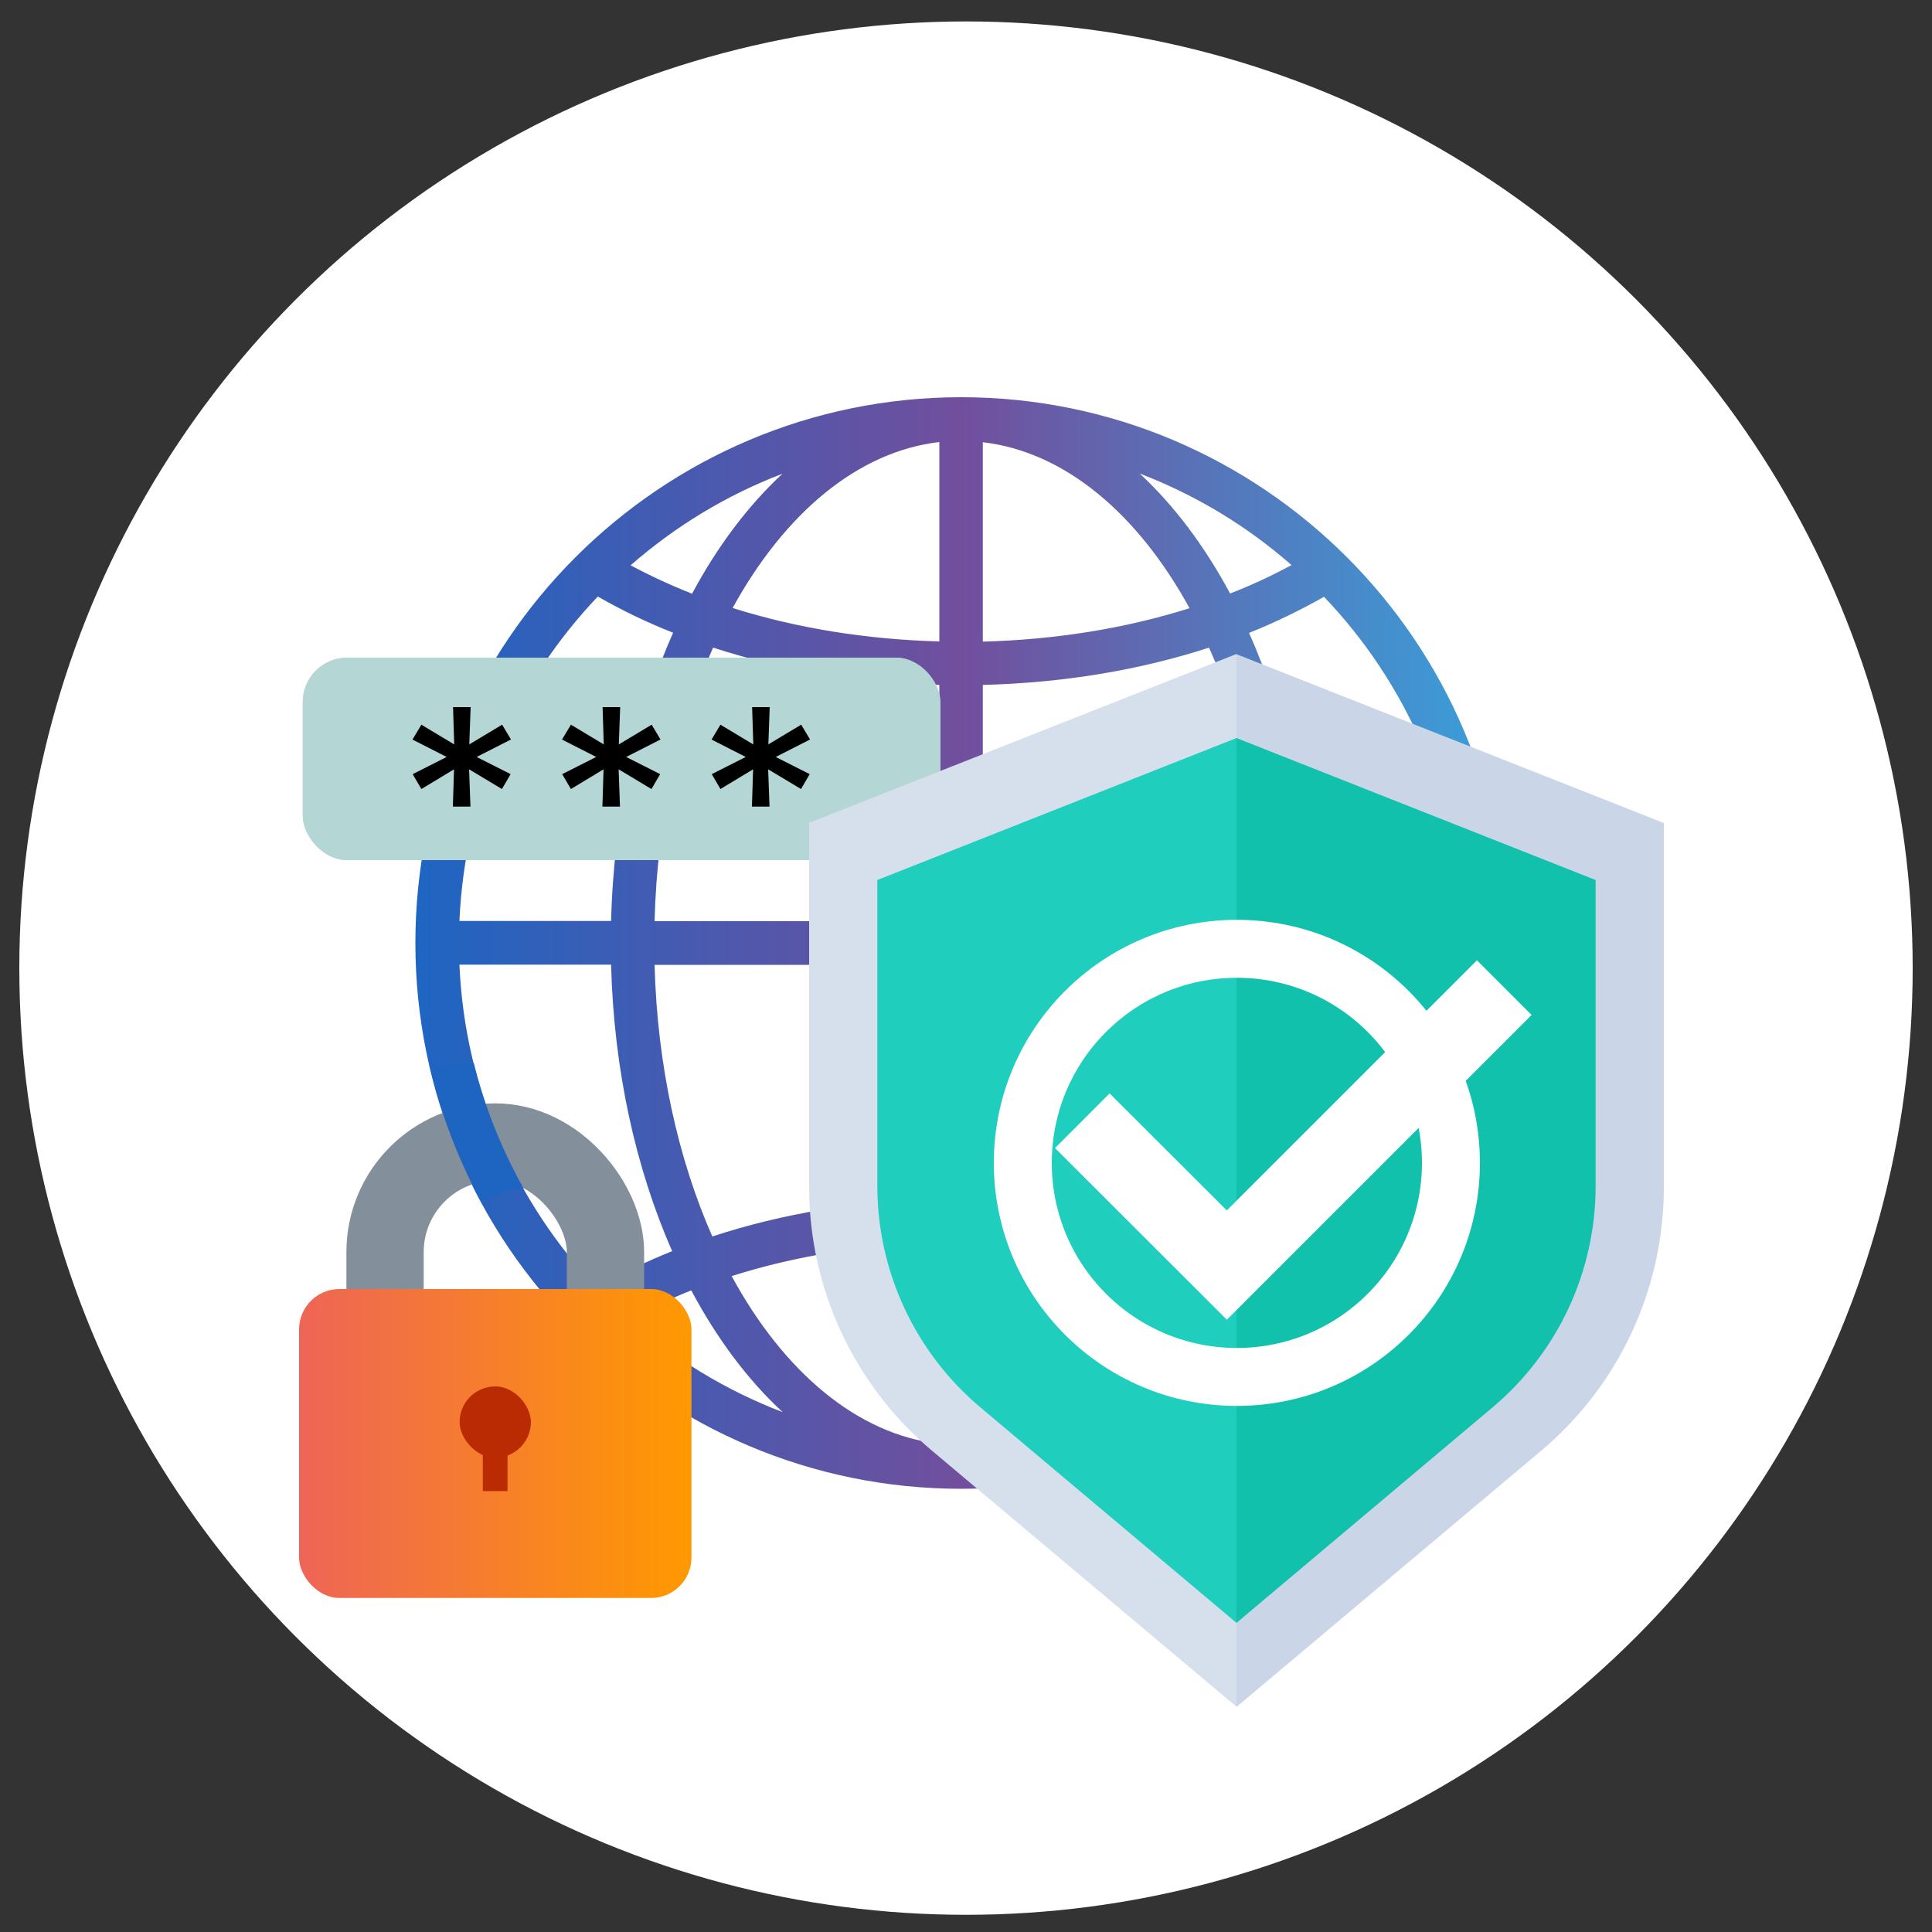 <?xml version="1.0" encoding="UTF-8"?>
<svg id="_レイヤー_2" data-name="レイヤー 2" xmlns="http://www.w3.org/2000/svg" xmlns:xlink="http://www.w3.org/1999/xlink" viewBox="0 0 100 100">
  <rect x="0" y="0" width="100" height="100" fill="#333333" stroke="none"/>
  <defs>
    <style>
      .cls-1 {
        fill: #ba2b04;
      }

      .cls-2 {
        fill: #d6e0ed;
      }

      .cls-3 {
        fill: #11c1ac;
      }

      .cls-4 {
        fill: #fff;
      }

      .cls-5 {
        fill: url(#_名称未設定グラデーション_273);
      }

      .cls-6 {
        fill: url(#_名称未設定グラデーション_231);
      }

      .cls-7, .cls-8 {
        stroke: #fff;
      }

      .cls-7, .cls-8, .cls-9 {
        fill: none;
        stroke-miterlimit: 10;
      }

      .cls-7, .cls-9 {
        stroke-width: 4px;
      }

      .cls-10 {
        fill: #cad6e8;
      }

      .cls-11 {
        fill: url(#_新規グラデーションスウォッチ_1);
      }

      .cls-8 {
        stroke-width: 3px;
      }

      .cls-12 {
        fill: #b4d6d5;
      }

      .cls-9 {
        stroke: #838f9b;
        stroke-linecap: round;
      }

      .cls-13 {
        fill: #20cebd;
      }
    </style>
    <linearGradient id="_新規グラデーションスウォッチ_1" data-name="新規グラデーションスウォッチ 1" x1="21.5" y1="48.81" x2="77.99" y2="48.81" gradientUnits="userSpaceOnUse">
      <stop offset="0" stop-color="#1e65c2"/>
      <stop offset=".5" stop-color="#714f9d"/>
      <stop offset="1" stop-color="#38a1db"/>
    </linearGradient>
    <linearGradient id="_名称未設定グラデーション_231" data-name="名称未設定グラデーション 231" x1="15.48" y1="74.71" x2="35.79" y2="74.71" gradientUnits="userSpaceOnUse">
      <stop offset="0" stop-color="#ee6556"/>
      <stop offset="1" stop-color="#f90"/>
    </linearGradient>
    <linearGradient id="_名称未設定グラデーション_273" data-name="名称未設定グラデーション 273" x1="26.9" y1="58.68" x2="33.79" y2="58.94" gradientUnits="userSpaceOnUse">
      <stop offset=".75" stop-color="#1e65c2"/>
      <stop offset=".97" stop-color="#714f9d"/>
      <stop offset="1" stop-color="#38a1db"/>
    </linearGradient>
  </defs>
  <circle class="cls-4" cx="50" cy="50.11" r="49"/>
  <path class="cls-11" d="M49.75,20.56c-15.57,0-28.25,12.67-28.25,28.25s12.67,28.25,28.25,28.25,28.25-12.67,28.25-28.25-12.67-28.25-28.25-28.25ZM40.5,24.52c-1.78,1.65-3.36,3.75-4.68,6.21-1.11-.44-2.17-.93-3.18-1.47,2.3-2.01,4.95-3.63,7.86-4.74ZM30.95,30.88c1.22.7,2.52,1.33,3.89,1.87-1.9,4.27-3.07,9.4-3.21,14.92h-7.85c.28-6.5,2.96-12.38,7.17-16.8ZM23.78,49.93h7.85c.14,5.49,1.29,10.57,3.16,14.83-1.38.55-2.68,1.19-3.91,1.9-4.17-4.41-6.82-10.26-7.1-16.72ZM32.57,68.29c1.02-.55,2.08-1.05,3.21-1.5,1.33,2.5,2.93,4.64,4.73,6.3-2.94-1.12-5.62-2.76-7.94-4.81ZM48.62,74.73c-4.27-.49-8.07-3.75-10.75-8.68,3.31-1.05,6.95-1.64,10.75-1.74v10.42ZM48.62,62.05c-4.15.1-8.14.76-11.75,1.95-1.76-3.99-2.85-8.83-2.99-14.06h14.74v12.12ZM48.62,47.68h-14.74c.14-5.28,1.24-10.15,3.03-14.16,3.6,1.17,7.58,1.83,11.71,1.93v12.23ZM48.62,33.2c-3.77-.1-7.4-.69-10.7-1.73,2.68-4.88,6.46-8.1,10.7-8.59v10.31ZM75.71,47.68h-7.85c-.14-5.53-1.3-10.65-3.21-14.92,1.37-.55,2.66-1.18,3.88-1.87,4.21,4.41,6.89,10.3,7.17,16.8ZM66.85,29.25c-1.01.54-2.07,1.04-3.18,1.47-1.32-2.46-2.9-4.56-4.68-6.21,2.9,1.11,5.56,2.72,7.86,4.74ZM50.87,22.89c4.24.49,8.02,3.7,10.7,8.59-3.29,1.04-6.92,1.63-10.7,1.73v-10.31ZM50.87,35.45c4.13-.1,8.11-.76,11.71-1.93,1.79,4.01,2.89,8.88,3.03,14.16h-14.74v-12.23ZM50.87,49.93h14.74c-.14,5.24-1.23,10.07-2.99,14.06-3.61-1.18-7.61-1.84-11.75-1.95v-12.12ZM50.87,74.73v-10.42c3.8.1,7.44.69,10.75,1.74-2.68,4.93-6.48,8.19-10.75,8.68ZM58.99,73.1c1.8-1.67,3.4-3.8,4.73-6.3,1.12.44,2.19.94,3.21,1.5-2.32,2.05-5,3.69-7.94,4.81ZM68.62,66.66c-1.23-.71-2.53-1.34-3.91-1.9,1.88-4.25,3.02-9.34,3.16-14.83h7.85c-.28,6.46-2.93,12.32-7.1,16.72Z"/>
  <rect class="cls-10" x="15.67" y="34.04" width="33" height="10.48" rx="2.3" ry="2.3"/>
  <rect class="cls-12" x="15.67" y="34.04" width="33" height="10.48" rx="2.3" ry="2.3"/>
  <g>
    <path d="M26.44,38.28l-1.77.9,1.76.89-.45.77-1.7-1.02.07,1.93h-.91l.06-1.93-1.69,1.02-.45-.77,1.76-.89-1.77-.9.46-.77,1.7,1.02-.06-1.93h.91l-.07,1.93,1.7-1.02.46.77Z"/>
    <path d="M34.18,38.28l-1.77.9,1.76.89-.45.77-1.7-1.02.07,1.93h-.91l.06-1.93-1.69,1.02-.45-.77,1.76-.89-1.77-.9.46-.77,1.7,1.02-.06-1.93h.91l-.07,1.93,1.7-1.02.46.77Z"/>
    <path d="M41.92,38.28l-1.77.9,1.76.89-.45.77-1.7-1.02.07,1.93h-.91l.06-1.93-1.69,1.02-.45-.77,1.76-.89-1.77-.9.46-.77,1.7,1.02-.06-1.93h.91l-.07,1.93,1.7-1.02.46.77Z"/>
  </g>
  <g>
    <rect class="cls-9" x="19.93" y="59.11" width="11.41" height="14.82" rx="5.7" ry="5.7"/>
    <rect class="cls-6" x="15.48" y="66.72" width="20.31" height="15.99" rx="2.09" ry="2.09"/>
    <g>
      <rect class="cls-1" x="23.79" y="71.76" width="3.69" height="3.69" rx="1.85" ry="1.85"/>
      <rect class="cls-1" x="24.99" y="74.1" width="1.28" height="3.08"/>
    </g>
  </g>
  <path class="cls-5" d="M24.52,55.02c-.75.04-1.51.12-2.26.25.57,2.43,1.46,4.74,2.62,6.89.74-.28,1.48-.64,2.22-.65-1.13-2.02-2.01-4.19-2.58-6.5Z"/>
  <g>
    <g>
      <path class="cls-2" d="M41.88,42.6v18.84c0,5.26,2.33,10.26,6.35,13.64l15.77,13.26v-54.49l-22.12,8.74Z"/>
      <path class="cls-10" d="M86.12,61.44v-18.84l-22.12-8.74v54.49l15.77-13.26c4.03-3.39,6.35-8.38,6.35-13.64Z"/>
    </g>
    <g>
      <path class="cls-13" d="M45.41,45.55v15.83c0,4.42,1.95,8.62,5.34,11.47l13.25,11.15v-45.8l-18.59,7.35Z"/>
      <path class="cls-3" d="M82.59,61.38v-15.83l-18.59-7.35v45.8l13.25-11.15c3.39-2.85,5.34-7.04,5.34-11.47Z"/>
    </g>
  </g>
  <polyline class="cls-7" points="56.02 58.01 63.5 65.48 77.86 51.12"/>
  <circle class="cls-8" cx="64.02" cy="60.19" r="11.08"/>
</svg>